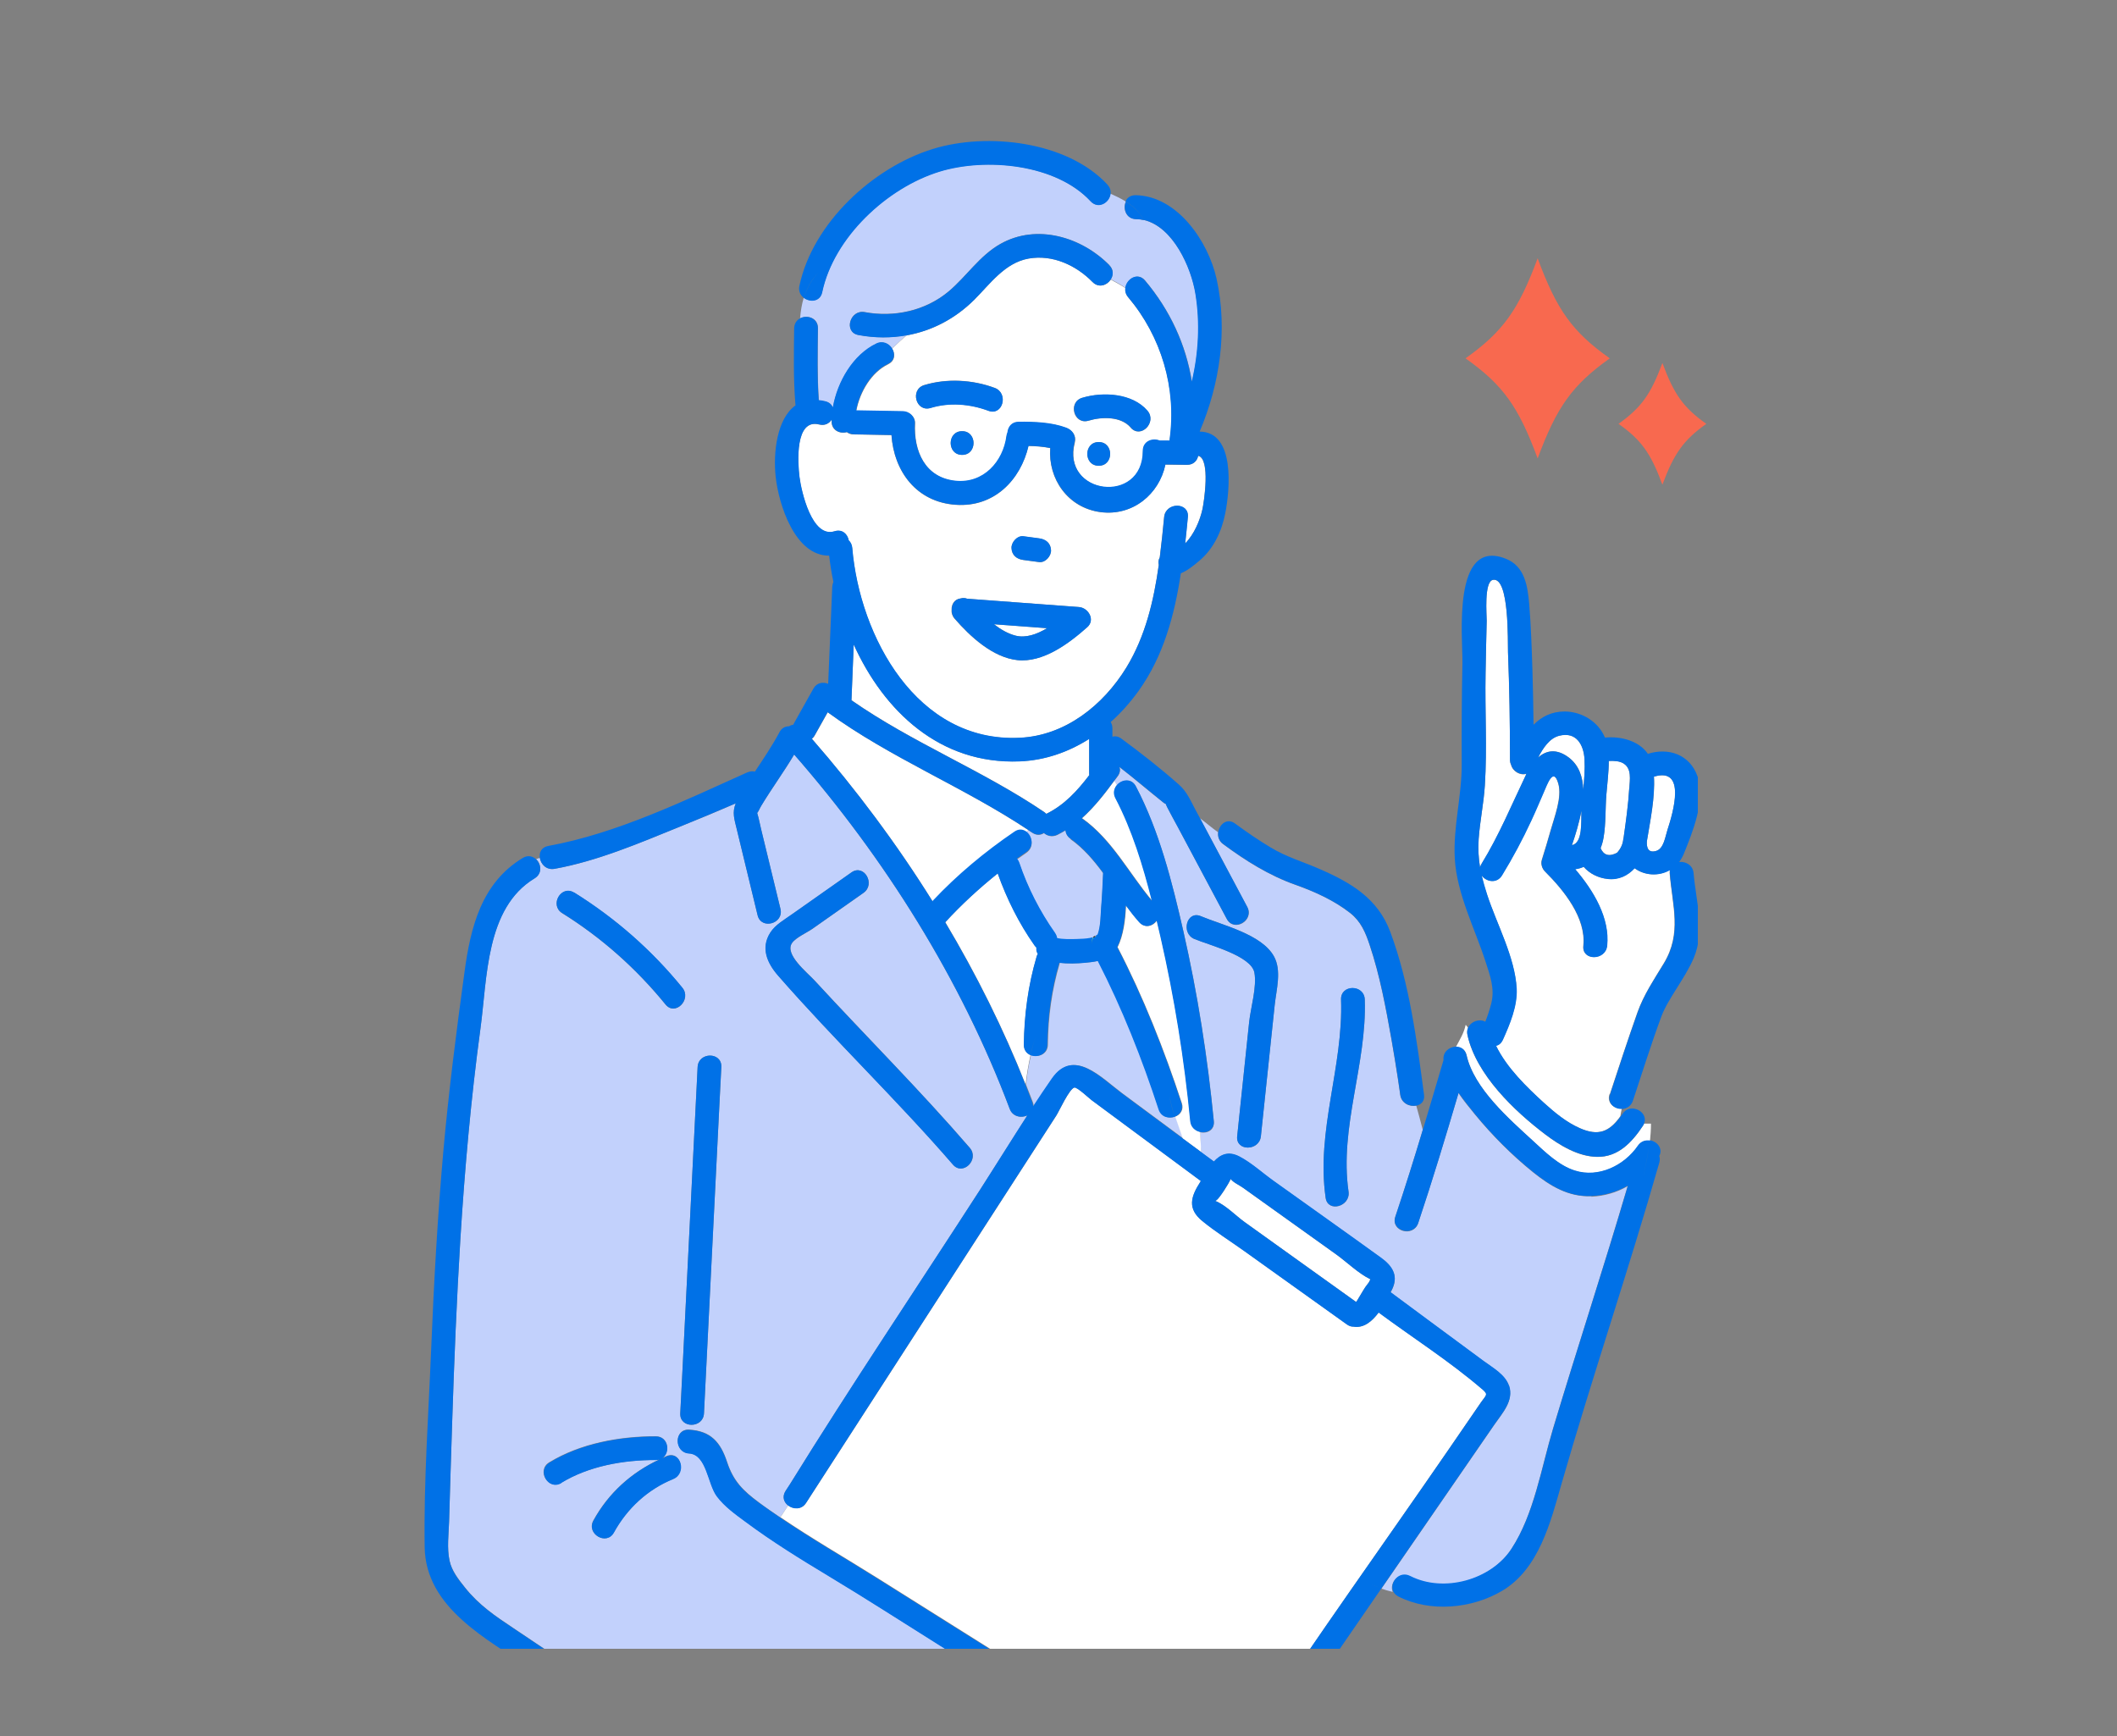 <?xml version="1.0" encoding="UTF-8"?><svg id="house_online_step" xmlns="http://www.w3.org/2000/svg" width="150" height="123" xmlns:xlink="http://www.w3.org/1999/xlink" viewBox="0 0 150 123"><rect x="0" y="0" width="150" height="123" fill="#808080" stroke="none"/><defs><style>.cls-1{fill:#fff;}.cls-2{fill:none;}.cls-3{fill:#44d2b3;}.cls-4{fill:#0071e7;}.cls-5{fill:#f8694f;}.cls-6{fill:#c2d1fc;}.cls-7{clip-path:url(#clippath);}.cls-8{fill:#2e2e2e;}</style><clipPath id="clippath"><rect class="cls-2" x="29.7" y="9.73" width="90.61" height="107.08" transform="translate(150 126.55) rotate(-180)"/></clipPath></defs><rect class="cls-2" width="150" height="123"/><g class="cls-7"><path class="cls-1" d="M83.15,123.33c.82.69,1.63,1.38,2.45,2.08.1-.01.21,0,.32.03,1.05.29,2.09.68,3.2.64.37-.01,1.96-.13,1.34-.99-.28-.38-1.33-.31-1.77-.38-2.44-.37-4.02-2.1-6.11-3.19-1.07-.56-2.21-.09-3.32.11-1.04.19-2.07.29-3.13.23-.23-.01-.46-.04-.7-.06-1.1-.1-2.21-.3-3.28-.57-1.76,3.12-3.41,6.31-5.13,9.46,2.06,1.44,3.55,3.67,5.53,5.23,1.36,1.07,3.01,1.7,4.53,2.5.64.34,1.5,1.09,2.24,1.11,1.36.04.77-1.15.11-1.62-.86-.62-.12-1.97.85-1.45.76.41,2.39,1.22,2.92.06.32-.69-.88-1.46-1.3-1.78-.83-.64-.05-2.08.85-1.45.73.52,2.02,1.43,2.72.43.64-.92-.63-1.77-1.27-2.36-.71-.65.21-1.8,1.02-1.32.75.45,2.15,1.58,3.04,1.57.51,0,1.02-.53.86-1.05-.11-.36-.85-.81-1.13-1.03-.59-.48-1.19-.94-1.77-1.43-1.33-1.12-2.65-2.24-3.97-3.37-.09-.07-.17-.15-.26-.22-.82-.7.37-1.88,1.19-1.19Z"/><path class="cls-3" d="M77.6,66.4c.1,0,.08-.06.02-.08-.03.03-.06.06-.09.09.02,0,.05,0,.07,0Z"/><path class="cls-3" d="M77.34,66.94c0-.23.08-.4.19-.53-.03,0-.07.01-.11.03-.05.09-.09.25-.09.51Z"/><path class="cls-1" d="M72.86,58.81c-4.57-3.04-9.77-5.1-14.21-8.34-.31.55-.61,1.09-.92,1.64-.06.1-.13.18-.2.24,3.13,3.59,6.02,7.45,8.56,11.53,1.73-1.84,3.7-3.49,5.79-4.9.31-.21.61-.17.83-.01.05-.05.1-.1.15-.15Z"/><path class="cls-6" d="M75.86,59.44c-.23-.16-.34-.38-.36-.6-.19.11-.38.22-.58.32-.36.17-.71.08-.95-.13-.22.15-.52.18-.82-.02-.1-.07-.19-.13-.29-.19-.05.05-.1.09-.15.15.43.31.59,1.06.01,1.46-.22.15-.44.3-.66.46.06.08.12.17.16.28.6,1.77,1.46,3.45,2.54,4.99.08.12.13.24.14.36.39.1,1,.08,1.4.07.32,0,.64-.02.95-.08.05,0,.12-.03.18-.05.06-.12.14-.13.2-.11.05-.04.1-.07.15-.09.22-.57.21-1.43.25-1.92.07-.82.1-1.64.14-2.46-.67-.91-1.4-1.77-2.31-2.41Z"/><path class="cls-1" d="M74.19,44.51c-1.25-.09-2.5-.19-3.76-.28.48.37,1,.67,1.54.81.72.18,1.5-.1,2.22-.53Z"/><path class="cls-1" d="M60.13,38.29c.13.13.23.31.25.54.53,6.28,4.57,13.8,11.86,13.45,3.23-.15,5.93-2.31,7.57-4.99,1.35-2.21,1.94-4.72,2.29-7.26-.05-.18-.02-.37.07-.53.12-.96.22-1.91.31-2.86.1-1.07,1.78-1.07,1.68,0-.06.62-.12,1.24-.19,1.87.64-.65,1.05-1.64,1.22-2.41.11-.49.59-3.61-.3-3.8-.07.34-.33.64-.79.64-.51,0-1.02-.01-1.53-.02-.44,2.09-2.31,3.66-4.59,3.37-2.32-.3-3.73-2.35-3.57-4.54-.5-.1-1.02-.14-1.54-.15-.57,2.43-2.44,4.36-5.15,4.17-2.8-.19-4.38-2.38-4.56-4.94-.89-.02-1.79-.03-2.68-.05-.2,0-.36-.06-.48-.16-.49.14-1.09-.12-1.08-.77,0-.04,0-.08,0-.11-.18.27-.49.44-.88.34-1.74-.44-1.52,2.74-1.4,3.71.13,1.03.88,4.36,2.48,3.86.55-.17.93.21,1.01.64ZM72.51,38c.37.05.75.1,1.12.15.47.06.82.34.84.84.02.41-.4.89-.84.84-.37-.05-.75-.1-1.12-.15-.47-.06-.82-.34-.84-.84-.02-.41.4-.89.84-.84ZM68.07,42.4c.15-.04.3-.04.45.02,2.64.2,5.28.39,7.92.59.67.05,1.18.91.59,1.43-1.3,1.15-3.13,2.53-4.96,2.33-1.74-.19-3.34-1.67-4.44-2.94-.17-.2-.23-.42-.21-.63-.01-.38.2-.75.64-.8Z"/><path class="cls-1" d="M77.17,52.35c-1.46.93-3.13,1.52-4.93,1.59-5.65.23-9.61-3.56-11.75-8.28-.05,1.32-.11,2.63-.16,3.95,4.31,3.01,9.32,4.98,13.67,7.93.05.04.1.08.14.12,1.3-.64,2.2-1.64,3.05-2.75,0-.03-.01-.07-.01-.1v-2.46Z"/><path class="cls-1" d="M112.05,57.44c-.15.83-.41,1.68-.67,2.44.78-.15.65-1.68.67-2.44Z"/><path class="cls-1" d="M115.06,54.1c-.29-.19-.7-.21-1.07-.19,0,.8-.11,1.62-.17,2.38-.08,1-.03,2.07-.2,3.05-.05.27-.12.52-.21.75.21.5.6.62,1.16.33.27-.28.42-.61.45-.99,0-.03.02-.05.02-.08.17-1.16.33-2.33.4-3.5.04-.61.18-1.38-.39-1.75Z"/><path class="cls-1" d="M107.07,54.19c-.05-.1-.08-.22-.08-.36,0-2.54-.04-5.08-.14-7.61-.03-.67.11-5.37-1.07-5.13-.64.13-.43,2.51-.44,2.91-.03,1.24-.06,2.48-.08,3.72-.05,2.63.11,5.3-.05,7.92-.08,1.28-.35,2.54-.44,3.82-.05.71,0,1.36.1,2.01.02-.09.05-.18.11-.27,1.24-2.02,2.12-4.16,3.14-6.29.01-.03.03-.05.04-.08-.44.14-.97-.16-1.09-.63Z"/><path class="cls-1" d="M110.49,52.12c-.7.17-1.15.87-1.51,1.55.58-.51,1.31-.65,2.18,0,.72.55.99,1.36,1.02,2.28.07-.73.13-1.46.09-2.17-.06-1.01-.58-1.96-1.78-1.66Z"/><path class="cls-6" d="M58.73,111.66c-2.01-1.21-4.02-2.45-5.9-3.85-.72-.53-1.49-1.08-2.03-1.8-.66-.88-.72-2.97-1.97-3.04-1.07-.06-1.08-1.74,0-1.68,1.54.09,2.23.89,2.69,2.29.45,1.36,1.13,2.03,2.26,2.87.49.37,1,.72,1.51,1.06l.55-.84c-.29-.23-.44-.62-.18-1.03.1-.15.2-.31.3-.46,4.38-7.06,9.02-13.96,13.52-20.94,1.11-1.72,2.2-3.48,3.31-5.21-.42.2-1.04.1-1.25-.47-3.44-9.15-8.84-17.74-15.27-25.1-.73,1.24-1.59,2.4-2.33,3.63-.11.18-.22.45-.29.51.12.39.19.8.29,1.2.45,1.87.9,3.73,1.36,5.6.25,1.05-1.36,1.49-1.62.45-.49-2.01-.97-4.02-1.46-6.03-.19-.79-.35-1.24-.09-1.9-1.32.58-2.66,1.13-4,1.67-2.85,1.15-5.8,2.42-8.84,2.97-.58.1-.97-.33-1.04-.78-.09.03-.17.06-.26.09.36.35.45,1.01-.11,1.35-3.48,2.1-3.35,7.09-3.84,10.66-.67,4.94-1.11,9.91-1.42,14.88-.27,4.31-.44,8.63-.58,12.95-.08,2.36-.15,4.72-.22,7.08-.03.9-.16,1.89.03,2.77.16.75.64,1.33,1.1,1.92,1,1.25,2.13,2.01,3.44,2.88,1.65,1.1,3.29,2.21,4.94,3.32,4.1,2.76,8.2,5.51,12.32,8.23,2.84,1.87,5.66,3.92,8.68,5.5-.06-.15-.07-.33.01-.54,1.85-4.7,4.57-9.12,7.31-13.37l-3.21-2.02c-2.57-1.61-5.12-3.26-7.72-4.82ZM54.59,66.07c.36-.56,1-.91,1.53-1.29,1.41-.99,2.81-1.98,4.22-2.97.88-.62,1.72.83.85,1.45-1.21.85-2.43,1.71-3.64,2.56-.38.27-1.16.61-1.43,1-.54.8,1.07,2.07,1.6,2.65,3.65,3.96,7.48,7.78,11,11.86.7.81-.48,2-1.19,1.19-3.98-4.6-8.39-8.81-12.39-13.39-.77-.88-1.26-1.96-.55-3.06ZM51.11,75.6c-.05,1.04-.1,2.09-.16,3.13-.36,7.14-.71,14.27-1.07,21.41-.05,1.08-1.73,1.08-1.68,0,.05-1.04.1-2.09.16-3.13.36-7.14.71-14.27,1.07-21.41.05-1.08,1.73-1.08,1.68,0ZM40.68,63.24c2.92,1.82,5.5,4.08,7.67,6.75.68.83-.5,2.02-1.19,1.19-2.09-2.56-4.53-4.74-7.33-6.48-.91-.57-.07-2.02.85-1.45ZM47.69,104.79c-1.81.74-3.26,2.09-4.2,3.79-.52.95-1.97.1-1.45-.85,1.07-1.95,2.7-3.4,4.68-4.33-.08.02-.16.04-.26.04-2.28,0-4.74.43-6.7,1.62-.92.56-1.77-.89-.85-1.45,2.21-1.35,4.98-1.85,7.55-1.85.9,0,1.05,1.17.44,1.55.11-.05.22-.1.33-.15,1-.41,1.43,1.22.45,1.62Z"/><path class="cls-1" d="M105.01,98.41c-2.28-1.96-4.9-3.63-7.32-5.42-.47.63-1.05,1.12-1.78,1-.15,0-.3-.04-.46-.15-2.43-1.74-4.86-3.48-7.3-5.22-.98-.7-2.02-1.35-2.95-2.11-1.08-.88-.82-1.73-.15-2.77.01-.02.03-.04.04-.07-2.58-1.91-5.16-3.82-7.74-5.73-.17-.12-1.04-.94-1.22-.89-.36.09-1.08,1.67-1.27,1.97-2.17,3.35-4.33,6.71-6.5,10.06-3.75,5.8-7.49,11.6-11.24,17.4-.32.5-.91.46-1.27.18l-.55.84c2.22,1.51,4.55,2.85,6.83,4.28,3.04,1.91,6.08,3.82,9.12,5.73.29.18.46.54.4.88.29.18.58.35.88.53.27.16.42.47.41.77,2.22.52,4.41.63,6.67.17,1.19-.24,2.29-.5,3.45.02,1.45.66,2.62,1.84,4.05,2.55.37.18.96.32,1.62.47.03-.04.05-.07.08-.11,4.47-6.78,9.22-13.38,13.82-20.07.77-1.13,1.55-2.25,2.32-3.38.37-.53.54-.53.07-.95Z"/><path class="cls-6" d="M57.96,23.28c-.02,1.69-.05,3.4.06,5.09.15.02.3.04.47.08.27.07.44.23.53.43.32-1.83,1.43-3.73,3.07-4.52.47-.23.9,0,1.12.33.34-.33.68-.65,1.04-.94-1.11.2-2.26.2-3.43-.02-1.06-.2-.61-1.81.45-1.62,2.09.39,4.31-.1,5.95-1.47,1.27-1.07,2.19-2.53,3.66-3.36,2.57-1.45,5.75-.5,7.72,1.5.32.32.29.72.1,1.01.36.18.72.38,1.05.61.08-.63.87-1.14,1.39-.52,1.78,2.11,2.9,4.56,3.32,7.17.48-2.03.6-4.17.26-6.21-.31-1.89-1.59-4.76-3.66-5.25.05.1.1.2.14.3-.04-.11-.09-.21-.14-.3-.18-.04-.37-.07-.57-.07-.71-.01-.95-.75-.72-1.24-.34-.21-.71-.39-1.09-.56-.07.62-.86,1.12-1.41.53-2.46-2.65-7.44-3.11-10.72-2.1-3.72,1.15-7.48,4.65-8.3,8.54-.14.68-.87.73-1.3.4-.14.47-.22.96-.26,1.47.5-.27,1.28-.04,1.27.7Z"/><path class="cls-1" d="M63.9,132.83c2.46-4.24,4.63-8.63,7.06-12.89-.06-.04-.12-.07-.18-.11-2.55,3.97-5.1,8.11-6.82,12.48-.15.38-.48.55-.81.56.15.26.38.37.63.45-.02-.15.02-.32.11-.49Z"/><path class="cls-1" d="M62.94,25.81c-1.19.57-2.01,1.96-2.26,3.29,1.11.02,2.21.04,3.32.06.44,0,.86.38.84.84-.1,1.98.72,3.87,2.89,4.09,1.96.2,3.36-1.34,3.6-3.18.01-.09.04-.17.07-.25.04-.38.3-.74.8-.75,1.11-.01,2.33.02,3.37.42.43.16.71.56.59,1.03-.97,3.72,4.83,4.46,4.83.61,0-.7.71-.94,1.2-.73.23,0,.47,0,.7,0,0-.03,0-.06,0-.09.5-3.62-.59-7.29-2.94-10.07-.18-.21-.23-.44-.2-.66-.34-.23-.7-.42-1.05-.61-.26.41-.85.62-1.29.17-1.17-1.19-2.83-1.96-4.53-1.66-1.68.3-2.72,1.79-3.85,2.92-1.36,1.35-3,2.2-4.78,2.52-.36.29-.7.61-1.04.94.24.37.22.87-.28,1.11ZM77.85,33c-1.08,0-1.08-1.68,0-1.68s1.08,1.68,0,1.68ZM76.68,28.19c1.47-.44,3.55-.33,4.62.92.7.82-.48,2.01-1.19,1.19-.69-.81-2.05-.77-2.99-.49-1.04.31-1.48-1.31-.45-1.62ZM68.17,32.23c-1.08,0-1.08-1.68,0-1.68s1.08,1.68,0,1.68ZM65.49,27.28c1.6-.49,3.44-.38,4.99.2,1,.38.57,2-.45,1.62-1.29-.49-2.76-.61-4.1-.2-1.04.32-1.47-1.3-.45-1.62Z"/><path class="cls-1" d="M76.67,57.97s.02.01.03.02c2.11,1.5,3.3,3.88,4.94,5.83-.63-2.5-1.39-5.01-2.58-7.27-.19-.36-.1-.7.1-.93-.07-.11-.13-.22-.19-.32-.71.97-1.44,1.9-2.31,2.68Z"/><path class="cls-6" d="M112.77,84.76c-1.64.06-2.93-.72-4.16-1.71-1.5-1.21-2.88-2.6-4.1-4.08-.39-.48-.81-.98-1.17-1.52-.91,3.09-1.84,6.17-2.86,9.22-.34,1.02-1.96.58-1.62-.45.69-2.05,1.33-4.11,1.95-6.17-.15-.57-.3-1.14-.46-1.71-.46.1-1.06-.16-1.14-.77.04.33-.01-.11-.03-.21-.05-.32-.09-.64-.14-.96-.14-.92-.29-1.83-.45-2.74-.4-2.25-.82-4.54-1.55-6.71-.3-.9-.62-1.66-1.38-2.26-1.12-.88-2.52-1.52-3.86-1.99-1.89-.67-3.53-1.7-5.14-2.89-.3-.22-.39-.54-.35-.84-.44-.31-.85-.67-1.28-.99,1.12,2.1,2.23,4.19,3.35,6.29.51.95-.94,1.8-1.45.85-1.16-2.17-2.31-4.34-3.47-6.51-.25-.47-.51-.93-.75-1.4-.08-.16-.1-.22-.1-.24-.01,0-.06,0-.2-.12-1.04-.82-2.04-1.69-3.09-2.5.07.19.05.42-.12.65-.08.11-.16.21-.24.32.05.11.12.22.19.32.34-.4,1.03-.51,1.34.09,1.66,3.18,2.56,6.77,3.36,10.25,1.01,4.43,1.72,8.94,2.16,13.47.06.63-.49.89-.98.77l.07,1.42c.3.22.61.45.91.67.46-.5,1.02-.77,1.82-.35.84.44,1.61,1.15,2.38,1.7,2.54,1.82,5.09,3.62,7.62,5.45.84.61,1.31,1.32.76,2.35-.02.03-.04.07-.06.11.96.71,1.93,1.43,2.89,2.14,1.24.91,2.47,1.83,3.71,2.74.64.47,1.53.96,1.79,1.75.35,1.07-.48,1.94-1.04,2.75-.99,1.44-1.98,2.87-2.97,4.31-1.68,2.43-3.35,4.86-5.03,7.3.27.09.53.17.8.23-.27-.61.43-1.48,1.21-1.08,2.38,1.22,5.74.27,7.18-1.93,1.62-2.47,2.12-5.75,2.96-8.54,1.73-5.74,3.6-11.44,5.29-17.19-.77.44-1.64.7-2.57.74ZM90.32,71.2c-.33,3.1-.65,6.21-.98,9.31-.11,1.06-1.79,1.07-1.68,0,.28-2.7.57-5.4.85-8.11.11-1,.55-2.49.37-3.49-.22-1.19-3.22-1.95-4.25-2.38-.98-.41-.55-2.03.45-1.62,1.57.66,4.3,1.27,5.18,2.84.57,1.01.18,2.37.06,3.45ZM95.55,84.43c.15,1.06-1.46,1.51-1.62.45-.69-4.76,1.26-9.3,1.09-14.06-.04-1.08,1.64-1.08,1.68,0,.16,4.58-1.81,9.05-1.15,13.61Z"/><path class="cls-1" d="M72.55,74.01c.03-2.13.3-4.17.9-6.22.02-.08.05-.14.09-.21-.09-.14-.11-.29-.1-.45-.05-.05-.1-.1-.14-.16-1.1-1.57-1.96-3.29-2.6-5.09-1.33,1.06-2.58,2.21-3.72,3.46,2.2,3.69,4.12,7.54,5.69,11.5.08-.72.2-1.42.35-2.1-.27-.11-.48-.36-.47-.74Z"/><path class="cls-6" d="M83.28,79.11c-.42.16-.97.04-1.15-.51-1.17-3.56-2.59-7.18-4.31-10.52-.32.07-.66.1-.93.13-.57.05-1.2.08-1.8,0,0,0,0,.02,0,.03-.56,1.91-.82,3.79-.84,5.77,0,.7-.71.94-1.2.74-.16.68-.28,1.38-.35,2.1.17.42.33.84.49,1.26.04.1.05.18.05.27.43-.66.87-1.32,1.32-1.96,1.53-2.21,3.49-.05,4.96,1.04,1.44,1.07,2.88,2.13,4.32,3.2-.18-.52-.37-1.03-.54-1.55Z"/><path class="cls-1" d="M85.05,80.2c-.34-.08-.65-.34-.69-.77-.42-4.38-1.12-8.73-2.1-13.02-.09-.4-.18-.79-.28-1.19-.27.4-.83.58-1.24.12-.33-.37-.65-.78-.95-1.19-.05,1.05-.18,2.11-.6,2.96,1.82,3.5,3.32,7.31,4.55,11.05.16.47-.11.82-.47.96.17.52.37,1.03.54,1.55.43.32.86.64,1.3.96l-.07-1.42Z"/><path class="cls-1" d="M114.06,77.54c.64-1.94,1.28-3.89,1.96-5.82.45-1.25,1.18-2.33,1.86-3.46,1.3-2.14.61-4.08.42-6.4,0-.08,0-.15.01-.22-.79.46-1.81.39-2.5-.13-.48.52-1.13.85-1.91.76-.67-.07-1.29-.39-1.7-.86-.19.09-.39.15-.6.17,1.31,1.53,2.47,3.48,2.26,5.43-.12,1.06-1.79,1.07-1.68,0,.21-1.98-1.4-3.95-2.72-5.27-.2-.2-.31-.53-.22-.82.22-.7.43-1.4.63-2.11.26-.93.81-2.31.54-3.28-.36-1.27-.81.09-1.04.6-.3.67-.58,1.34-.88,2-.62,1.34-1.31,2.63-2.08,3.89-.37.61-1.13.44-1.44,0,.1.45.23.9.39,1.37.69,2.09,1.98,4.43,2.09,6.65.06,1.24-.48,2.53-.98,3.63-.11.25-.28.38-.48.42.76,1.56,2.18,2.94,3.39,4.04.77.7,1.59,1.38,2.55,1.8,1.32.59,2.1.25,2.88-.84.03-.19.06-.37.1-.55-.53.03-1.08-.38-.87-1.02Z"/><path class="cls-1" d="M116.5,79.59c-.02.06-.05.12-.09.18-.77,1.16-1.75,2.22-3.25,2.2-1.34-.02-2.63-.8-3.67-1.59-2.19-1.66-4.89-4.23-5.51-7.03-.04-.2-.02-.37.04-.52-.05-.07-.1-.15-.17-.22-.12.59-.43,1.07-.69,1.57.34,0,.66.17.76.6.52,2.34,3.01,4.51,4.7,6.06.85.78,1.83,1.75,2.97,2.11,1.7.54,3.51-.36,4.47-1.76.22-.32.55-.41.85-.36.04-.39.07-.79.07-1.22h-.47Z"/><path class="cls-1" d="M117.19,55.03c.09,1.49-.26,3.1-.5,4.57-.04.46.09.86.66.69.54-.16.64-1.01.8-1.5.4-1.21,1.36-4.47-.96-3.76Z"/><path class="cls-4" d="M57.54,65.82c1.21-.85,2.43-1.71,3.64-2.56.88-.62.04-2.07-.85-1.45-1.41.99-2.81,1.98-4.22,2.97-.53.38-1.17.73-1.53,1.29-.71,1.1-.22,2.18.55,3.06,4,4.58,8.41,8.79,12.39,13.39.71.82,1.89-.37,1.19-1.19-3.52-4.08-7.35-7.89-11-11.86-.54-.58-2.14-1.85-1.6-2.65.26-.39,1.05-.74,1.43-1Z"/><path class="cls-4" d="M90.26,67.75c-.88-1.56-3.61-2.18-5.18-2.84-.99-.42-1.43,1.2-.45,1.62,1.03.43,4.03,1.19,4.25,2.38.19,1-.26,2.49-.37,3.49-.28,2.7-.57,5.4-.85,8.11-.11,1.07,1.56,1.06,1.68,0,.33-3.1.65-6.21.98-9.31.11-1.08.51-2.44-.06-3.45Z"/><path class="cls-4" d="M99.93,76.8c.14.5.28,1.01.43,1.54.33-.07.6-.32.54-.77-.51-3.84-1.03-7.89-2.39-11.54-.89-2.4-2.84-3.53-5.13-4.51-1.14-.49-2.27-.82-3.34-1.47-.87-.52-1.71-1.1-2.53-1.7-.56-.42-1.11.05-1.19.61.53.38,1.12.7,1.88.8-.76-.11-1.34-.42-1.88-.8-.04.3.05.62.35.84,1.61,1.19,3.25,2.22,5.14,2.89,1.34.48,2.74,1.11,3.86,1.99.76.6,1.08,1.36,1.38,2.26.73,2.17,1.15,4.46,1.55,6.71.16.91.31,1.83.45,2.74.05.32.09.64.14.96.02.11.07.54.03.21.08.61.68.87,1.14.77-.14-.52-.28-1.04-.43-1.54Z"/><path class="cls-4" d="M96.7,70.81c-.04-1.08-1.71-1.08-1.68,0,.17,4.76-1.78,9.29-1.09,14.06.15,1.06,1.77.61,1.62-.45-.66-4.56,1.31-9.03,1.15-13.61Z"/><path class="cls-4" d="M40.68,63.24c-.92-.57-1.76.88-.85,1.45,2.8,1.75,5.25,3.92,7.33,6.48.68.84,1.86-.36,1.19-1.19-2.17-2.67-4.75-4.93-7.67-6.75Z"/><path class="cls-4" d="M39.77,105.07c1.96-1.2,4.42-1.63,6.7-1.62.1,0,.18-.02.26-.04-1.99.92-3.61,2.38-4.68,4.33-.52.95.93,1.79,1.45.85.94-1.71,2.39-3.06,4.2-3.79.99-.4.56-2.02-.45-1.62-.11.05-.22.1-.33.15.6-.38.46-1.55-.44-1.55-2.57,0-5.34.5-7.55,1.85-.92.56-.08,2.01.85,1.45Z"/><path class="cls-4" d="M49.88,100.14c.36-7.14.71-14.27,1.07-21.41.05-1.04.1-2.09.16-3.13.05-1.08-1.62-1.08-1.68,0-.36,7.14-.71,14.27-1.07,21.41-.05,1.04-.1,2.09-.16,3.13-.05,1.08,1.62,1.08,1.68,0Z"/><path class="cls-1" d="M88.08,84.16c-.23-.17-.72-.39-.88-.63-.16.39-.83,1.4-1,1.5-.04.02-.07.04-.09.06.71.27,1.47,1.07,2.08,1.5,1.15.83,2.31,1.65,3.46,2.48,1.48,1.06,2.96,2.12,4.44,3.18.07-.09.15-.24.2-.32.2-.31.37-.67.61-.95.11-.13.16-.27.2-.34-.84-.41-1.67-1.22-2.42-1.76-2.2-1.57-4.4-3.15-6.6-4.72Z"/><path class="cls-4" d="M79.78,14.29c-.23.49.01,1.23.72,1.24.2,0,.39.03.57.07-.3-.57-.76-.98-1.29-1.31Z"/><path class="cls-4" d="M106.92,98.18c-.26-.79-1.15-1.28-1.79-1.75-1.24-.91-2.47-1.83-3.71-2.74-.96-.71-1.93-1.43-2.89-2.14.02-.04.04-.07.06-.11.55-1.04.08-1.75-.76-2.35-2.53-1.83-5.08-3.63-7.62-5.45-.77-.55-1.54-1.26-2.38-1.7-.79-.42-1.36-.15-1.82.35-.3-.22-.61-.45-.91-.67l.03.57-.03-.57c-.43-.32-.86-.64-1.3-.96.19.56.37,1.12.47,1.73-.1-.6-.27-1.17-.47-1.73-1.44-1.07-2.88-2.13-4.32-3.2-1.47-1.09-3.43-3.25-4.96-1.04-.45.65-.89,1.3-1.32,1.96,0-.08-.02-.17-.05-.27-.16-.42-.33-.84-.49-1.26-.08.72-.12,1.45-.12,2.18,0-.73.04-1.46.12-2.18-1.57-3.96-3.49-7.81-5.69-11.5,1.14-1.24,2.4-2.4,3.72-3.46.64,1.8,1.5,3.53,2.6,5.09.04.06.09.11.14.16-.02.16.01.31.1.45-.04.06-.07.13-.09.21-.6,2.04-.87,4.09-.9,6.22,0,.38.2.63.47.74.1-.45.23-.89.37-1.31-.14.42-.26.86-.37,1.31.49.2,1.19-.04,1.2-.74.03-1.98.28-3.86.84-5.77,0,0,0-.02,0-.03.6.07,1.24.05,1.8,0,.27-.02.61-.06.93-.13,1.72,3.34,3.15,6.96,4.31,10.52.18.55.73.67,1.15.51-.16-.48-.3-.96-.38-1.48.09.51.23,1,.38,1.48.36-.14.62-.48.47-.96-1.23-3.74-2.73-7.55-4.55-11.05.42-.85.55-1.92.6-2.96.3.41.62.82.95,1.19.41.46.97.27,1.24-.12.09.4.19.8.28,1.19.98,4.29,1.68,8.64,2.1,13.02.04.44.35.69.69.77l-.07-1.5.07,1.5c.49.11,1.04-.14.98-.77-.44-4.53-1.15-9.03-2.16-13.47-.79-3.47-1.69-7.07-3.36-10.25-.5-.96-1.95-.11-1.45.85,1.18,2.26,1.95,4.77,2.58,7.27-1.64-1.95-2.83-4.33-4.94-5.83-.01,0-.02-.01-.03-.02.97-.86,1.76-1.92,2.55-3,.17-.23.19-.45.12-.65,1.05.81,2.06,1.67,3.09,2.5.14.11.19.12.2.12,0,.02.02.08.1.24.24.47.5.94.75,1.4,1.16,2.17,2.31,4.34,3.47,6.51.51.95,1.95.11,1.45-.85-1.12-2.1-2.23-4.19-3.35-6.29-.4-.3-.82-.56-1.32-.72.5.17.92.43,1.32.72-.11-.2-.22-.41-.33-.61-.35-.67-.61-1.28-1.17-1.77-1.29-1.14-2.68-2.23-4.07-3.25-.22-.16-.44-.19-.63-.13v-.6c0-.18-.05-.32-.12-.44.73-.65,1.39-1.4,1.97-2.2,1.77-2.47,2.55-5.38,3-8.34.47-.19.92-.56,1.3-.88,1.02-.85,1.6-2.1,1.85-3.39.32-1.63.72-5.74-1.81-5.77,0,0,0-.01,0-.02,1.43-3.37,1.99-7.2,1.19-10.81-.59-2.64-2.77-5.86-5.73-5.92-.37,0-.61.18-.72.44.53.33.99.75,1.29,1.31,2.08.49,3.36,3.36,3.66,5.25.33,2.04.22,4.18-.26,6.21-.42-2.61-1.54-5.06-3.32-7.17-.52-.61-1.3-.11-1.39.52.44.3.85.64,1.18,1.08-.32-.43-.73-.78-1.18-1.08-.03.22.02.45.2.66,2.35,2.78,3.44,6.45,2.94,10.07,0,.03,0,.06,0,.09-.23,0-.47,0-.7,0-.5-.21-1.2.03-1.2.73,0,3.85-5.79,3.12-4.83-.61.12-.47-.16-.87-.59-1.03-1.05-.39-2.26-.43-3.37-.42-.5,0-.76.36-.8.75-.03.08-.06.16-.07.25-.24,1.84-1.64,3.38-3.6,3.18-2.18-.22-2.99-2.11-2.89-4.09.02-.46-.4-.83-.84-.84-1.11-.02-2.21-.04-3.32-.06.25-1.33,1.07-2.72,2.26-3.29.5-.24.51-.75.28-1.11-.24.23-.48.47-.71.7.24-.24.47-.47.71-.7-.22-.34-.66-.56-1.12-.33-1.64.79-2.75,2.69-3.07,4.52-.09-.2-.25-.36-.53-.43-.16-.04-.32-.07-.47-.08-.12-1.69-.08-3.4-.06-5.09,0-.74-.77-.97-1.27-.7-.06.65-.06,1.32-.06,1.99,0-.67,0-1.34.06-1.99-.23.13-.4.36-.41.7-.02,1.79-.06,3.61.09,5.4,0,.02,0,.04.01.06-1.34.95-1.59,3.4-1.41,5.05.21,1.98,1.37,5.62,3.79,5.6.07.62.17,1.24.3,1.86-.04.1-.07.21-.08.33-.1,2.3-.19,4.59-.29,6.89-.37-.15-.81-.08-1.04.33-.46.82-.92,1.64-1.38,2.46-.02.03-.03.07-.04.1-.11.02-.22.06-.31.12-.26,0-.52.11-.68.42-.52.97-1.13,1.87-1.74,2.79-.17-.04-.35-.02-.55.06-4.47,2.01-9.25,4.33-14.1,5.21-.48.09-.65.47-.59.84.18-.06.35-.11.5-.19-.15.08-.32.13-.5.19.07.45.46.88,1.04.78,3.04-.55,5.99-1.81,8.84-2.97,1.34-.54,2.67-1.1,4-1.67-.27.66-.1,1.11.09,1.9.49,2.01.97,4.02,1.46,6.03.25,1.05,1.87.6,1.62-.45-.45-1.87-.9-3.73-1.36-5.6-.1-.4-.17-.81-.29-1.2.07-.06.18-.33.29-.51.74-1.23,1.59-2.39,2.33-3.63,6.43,7.36,11.83,15.95,15.27,25.1.21.57.83.67,1.25.47-1.12,1.73-2.2,3.48-3.31,5.21-4.51,6.98-9.15,13.88-13.52,20.94-.1.16-.2.31-.3.46-.26.41-.12.8.18,1.03l.69-1.06-.69,1.06c.36.28.95.32,1.27-.18,3.75-5.8,7.49-11.6,11.24-17.4,2.17-3.35,4.33-6.71,6.5-10.06.19-.3.91-1.88,1.27-1.97.19-.05,1.06.77,1.22.89,2.58,1.91,5.16,3.82,7.74,5.73-.01.02-.03.04-.04.07-.67,1.04-.93,1.89.15,2.77.93.76,1.97,1.41,2.95,2.11,2.43,1.74,4.86,3.48,7.3,5.22.16.11.32.16.46.15.73.12,1.31-.37,1.78-1,2.42,1.79,5.04,3.46,7.32,5.42.48.41.3.41-.07.95-.77,1.13-1.55,2.25-2.32,3.38-4.6,6.68-9.36,13.29-13.82,20.07-.03.04-.05.08-.08.11-.66-.15-1.25-.29-1.62-.47-1.43-.71-2.6-1.9-4.05-2.55-1.16-.52-2.26-.27-3.45-.02-2.26.46-4.45.35-6.67-.17.01-.3-.13-.61-.41-.77-.29-.18-.58-.35-.88-.53.06-.34-.11-.7-.4-.88-3.04-1.91-6.08-3.82-9.12-5.73-2.27-1.43-4.61-2.77-6.83-4.28l-.71,1.1.71-1.1c-.51-.35-1.01-.7-1.51-1.06-1.13-.84-1.82-1.51-2.26-2.87-.46-1.4-1.15-2.2-2.69-2.29-1.08-.06-1.07,1.61,0,1.68,1.25.07,1.31,2.17,1.97,3.04.54.72,1.31,1.27,2.03,1.8,1.88,1.4,3.89,2.64,5.9,3.85,2.6,1.56,5.15,3.21,7.72,4.82l3.21,2.02c-2.74,4.25-5.45,8.67-7.31,13.37-.08.21-.07.39-.01.54-3.02-1.57-5.85-3.62-8.68-5.5-4.12-2.72-8.22-5.47-12.32-8.23-1.65-1.11-3.29-2.22-4.94-3.32-1.3-.87-2.44-1.63-3.44-2.88-.47-.58-.94-1.17-1.1-1.92-.19-.88-.06-1.87-.03-2.77.07-2.36.14-4.72.22-7.08.14-4.32.32-8.64.58-12.95.31-4.97.75-9.94,1.42-14.88.49-3.57.36-8.56,3.84-10.66.56-.34.47-1,.11-1.35-.39.14-.75.34-.92.84.17-.5.53-.7.92-.84-.24-.23-.59-.32-.95-.1-2.93,1.77-3.7,4.91-4.13,8.1-.58,4.23-1.12,8.46-1.5,12.71-.41,4.66-.67,9.33-.86,14-.19,4.66-.53,9.37-.46,14.03.07,4.3,4.44,6.52,7.56,8.62,4.23,2.85,8.47,5.7,12.72,8.52,3.63,2.41,7.24,5.09,11.11,7.1.73.38,1.4-.38,1.24-.98-.24.16-.51.3-.51.62,0-.32.28-.46.51-.62,0-.03-.02-.07-.03-.1.04.02.07.02.11.04.14-.11.24-.24.24-.43,0,.2-.11.33-.24.43.11.04.22.06.34.05-.04-.06-.07-.13-.1-.21.03.08.06.15.1.21.33,0,.66-.17.81-.56,1.72-4.37,4.27-8.51,6.82-12.48.06.04.12.07.18.11-2.43,4.26-4.6,8.65-7.06,12.89-.1.17-.13.34-.11.49.32.11.67.17.95.46-.28-.28-.63-.35-.95-.46.07.69,1.12,1.12,1.56.35.29-.5.58-1.01.86-1.51,1.45,1.04,2.63,2.63,3.92,3.84,1.78,1.67,3.76,2.66,5.92,3.76,1.57.81,3.75,2.42,5.3.65.49-.55.63-1.12.56-1.67,1.03.11,2.02-.16,2.66-1.23.38-.63.44-1.19.31-1.71.73-.02,1.42-.32,1.97-1.04.43-.58.59-1.12.56-1.62.38.12.76.18,1.12.15,1.88-.14,2.92-2.55,1.72-3.97-.5-.59-1.12-1.12-1.75-1.62,1.53.16,3.05-.07,3.7-1.51.73-1.62-.36-2.38-1.76-2.84,2.49-3.61,4.97-7.22,7.46-10.83-.23-.08-.48-.17-.75-.26.28.09.52.18.75.26,1.68-2.43,3.35-4.86,5.03-7.3.99-1.44,1.98-2.87,2.97-4.31.56-.82,1.39-1.68,1.04-2.75ZM74.14,57.67s-.09-.08-.14-.12c-4.35-2.95-9.36-4.92-13.67-7.93.05-1.32.11-2.63.16-3.95,2.14,4.72,6.11,8.5,11.75,8.28,1.8-.07,3.46-.66,4.93-1.59v2.46s0,.07.01.1c-.85,1.11-1.75,2.11-3.05,2.75ZM56.65,33.78c-.12-.98-.34-4.15,1.4-3.71.4.1.71-.07.88-.34,0,.04,0,.08,0,.11-.01.65.6.91,1.08.77.12.09.28.15.48.16.89.02,1.79.03,2.68.05.17,2.56,1.76,4.75,4.56,4.94,2.71.18,4.58-1.74,5.15-4.17.52.01,1.04.05,1.54.15-.16,2.18,1.25,4.23,3.57,4.54,2.28.3,4.15-1.27,4.59-3.37.51,0,1.02.01,1.53.02.46,0,.72-.29.79-.64.9.19.41,3.32.3,3.8-.17.77-.58,1.76-1.22,2.41.07-.62.13-1.25.19-1.87.1-1.07-1.57-1.07-1.68,0-.09.95-.19,1.9-.31,2.86-.09.16-.12.35-.07.53-.36,2.54-.95,5.05-2.29,7.26-1.64,2.68-4.33,4.84-7.57,4.99-7.29.35-11.33-7.17-11.86-13.45-.02-.23-.11-.41-.25-.54-.08-.44-.46-.82-1.01-.64-1.6.5-2.35-2.82-2.48-3.86ZM66.08,63.87c-2.54-4.07-5.43-7.94-8.56-11.53.08-.06.15-.14.2-.24.31-.55.61-1.09.92-1.64,4.44,3.24,9.64,5.3,14.21,8.34.2-.16.44-.26.81-.17-.37-.09-.62,0-.81.17.1.06.2.13.29.19.3.2.59.17.82.02.24.21.59.3.95.13.2-.1.39-.2.58-.32.02.22.13.44.36.6.91.65,1.64,1.5,2.31,2.41-.04.82-.07,1.64-.14,2.46-.04.49-.03,1.34-.25,1.92-.05.03-.11.06-.15.09.06.02.08.09-.02.08-.02,0-.05,0-.07,0-.12.13-.19.31-.19.53,0-.26.04-.41.09-.51-.06.02-.12.04-.18.05-.31.06-.63.07-.95.08-.4.01-1.01.03-1.4-.07-.01-.12-.06-.23-.14-.36-1.08-1.53-1.94-3.21-2.54-4.99-.04-.11-.09-.2-.16-.28.22-.16.44-.31.66-.46.58-.39.42-1.15-.01-1.46-.3.34-.51.8-.99.8.48,0,.69-.46.99-.8-.23-.16-.53-.2-.83.01-2.09,1.42-4.06,3.06-5.79,4.9ZM96.9,90.98c-.23.28-.41.64-.61.95-.05.08-.13.23-.2.32-1.48-1.06-2.96-2.12-4.44-3.18-1.15-.83-2.31-1.65-3.46-2.48-.6-.43-1.37-1.23-2.08-1.5.02-.02.05-.04.09-.06.17-.1.84-1.11,1-1.5.16.24.65.46.88.63,2.2,1.57,4.4,3.15,6.6,4.72.74.53,1.57,1.35,2.42,1.76-.04.08-.08.21-.2.34ZM90.46,125.08c.63.86-.97.98-1.34.99-1.11.04-2.15-.35-3.2-.64-.12-.03-.22-.04-.32-.03-.82-.69-1.63-1.38-2.45-2.08-.82-.69-2.01.49-1.19,1.19.09.07.17.15.26.22,1.32,1.12,2.65,2.25,3.97,3.37.58.49,1.18.95,1.77,1.43.28.22,1.02.67,1.13,1.03.16.52-.36,1.04-.86,1.05-.88,0-2.29-1.11-3.04-1.57-.8-.49-1.72.66-1.02,1.32.63.59,1.91,1.44,1.27,2.36-.7,1-1.99.08-2.72-.43-.89-.63-1.68.81-.85,1.45.42.32,1.62,1.09,1.3,1.78-.53,1.16-2.16.35-2.92-.06-.97-.52-1.71.83-.85,1.45.66.48,1.25,1.67-.11,1.62-.74-.02-1.59-.77-2.24-1.11-1.52-.8-3.17-1.43-4.53-2.5-1.98-1.56-3.46-3.79-5.53-5.23,1.72-3.15,3.37-6.33,5.13-9.46,1.07.27,2.17.46,3.28.57.23.02.47.05.7.06,1.06.06,2.08-.04,3.13-.23,1.11-.2,2.24-.67,3.32-.11,2.09,1.09,3.67,2.82,6.11,3.19.44.07,1.49,0,1.77.38Z"/><path class="cls-8" d="M77.43,66.44s.07-.02.11-.03c.03-.03.06-.06.09-.09-.05-.02-.13,0-.2.11Z"/><path class="cls-4" d="M116.9,80.81c-.1.89-.29,1.72-.49,2.69.19-.97.39-1.8.49-2.69-.3-.05-.63.04-.85.36-.96,1.4-2.78,2.3-4.47,1.76-1.14-.36-2.11-1.32-2.97-2.11-1.69-1.55-4.18-3.72-4.7-6.06-.1-.43-.42-.61-.76-.6-.36.68-.63,1.37-.14,2.34-.49-.97-.22-1.66.14-2.34-.46.01-.94.38-.87.95-.48,1.64-.97,3.28-1.46,4.92.26.99.53,1.98.79,2.9-.26-.92-.53-1.91-.79-2.9-.62,2.07-1.27,4.13-1.95,6.17-.34,1.02,1.27,1.46,1.62.45,1.02-3.05,1.95-6.13,2.86-9.22.37.53.78,1.04,1.17,1.52,1.22,1.49,2.6,2.87,4.1,4.08,1.23.99,2.51,1.78,4.16,1.71.93-.03,1.8-.3,2.57-.74-1.69,5.75-3.57,11.45-5.29,17.19-.84,2.79-1.34,6.07-2.96,8.54-1.44,2.2-4.79,3.15-7.18,1.93-.78-.4-1.48.47-1.21,1.08.21.04.43.07.68.07-.25,0-.47-.03-.68-.07.06.14.18.27.36.37,2.25,1.15,5.22.88,7.37-.4,2.6-1.54,3.43-4.87,4.2-7.57,2.19-7.62,4.75-15.13,6.93-22.76.05-.18.04-.34,0-.48.27-.53-.15-1.02-.66-1.11Z"/><path class="cls-4" d="M118.98,61.07c.12-.16.23-.35.32-.56.62-1.53,1.57-3.84.98-5.5-.55-1.56-2.06-2.06-3.52-1.6-.63-.92-1.91-1.26-3.04-1.15-.47-1.12-1.61-1.83-2.84-1.85-.95,0-1.65.37-2.22.94-.02-1.3-.04-2.6-.08-3.89-.05-1.56-.1-3.12-.23-4.68-.11-1.26-.31-2.66-1.65-3.19-3.84-1.53-3.05,5.61-3.08,7.38-.05,2.39-.06,4.79-.05,7.18.01,2.24-.62,4.46-.49,6.7.15,2.5,1.41,4.91,2.17,7.26.33,1.02.68,1.94.41,3-.11.43-.25.86-.42,1.28-.41-.23-1.02-.03-1.22.43.13.21.18.41.39.62-.21-.21-.26-.41-.39-.62-.07.15-.09.32-.04.52.62,2.8,3.32,5.37,5.51,7.03,1.04.78,2.33,1.56,3.67,1.59,1.5.03,2.48-1.04,3.25-2.2.04-.06.07-.12.09-.18h-.37.37c.31-.82-.99-1.49-1.54-.66-.04.06-.08.12-.13.18-.06.42-.1.85-.1,1.32v-.28s0,.28,0,.28c0-.47.03-.9.1-1.32-.78,1.09-1.56,1.42-2.88.84-.96-.42-1.78-1.11-2.55-1.8-1.2-1.1-2.63-2.47-3.39-4.04.19-.04.36-.17.48-.42.5-1.11,1.04-2.4.98-3.63-.12-2.22-1.41-4.56-2.09-6.65-.15-.47-.28-.92-.39-1.37.31.45,1.06.61,1.44,0,.77-1.26,1.46-2.55,2.08-3.89.31-.66.59-1.33.88-2,.23-.51.68-1.87,1.04-.6.27.97-.28,2.35-.54,3.28-.2.71-.41,1.41-.63,2.11-.09.28.01.61.22.82,1.33,1.32,2.94,3.29,2.72,5.27-.12,1.07,1.56,1.06,1.68,0,.21-1.95-.95-3.9-2.26-5.43.21-.03.42-.09.6-.17.41.48,1.03.79,1.7.86.78.09,1.43-.24,1.91-.76.7.52,1.71.59,2.5.13-.01.07-.02.14-.01.22.19,2.32.88,4.26-.42,6.4-.69,1.13-1.42,2.2-1.86,3.46-.69,1.93-1.32,3.87-1.96,5.82-.21.64.34,1.06.87,1.02.14-.61.35-1.19.64-1.77-.29.58-.5,1.15-.64,1.77.31-.02.62-.2.75-.58.66-1.99,1.29-4.01,2.02-5.98.46-1.24,1.66-2.67,2.28-4.11.84-1.97.17-4,0-6.03-.05-.58-.56-.84-1.01-.8ZM108.12,54.9c-1.02,2.13-1.9,4.27-3.14,6.29-.06.09-.09.18-.11.27-.11-.65-.15-1.31-.1-2.01.09-1.28.36-2.54.44-3.82.17-2.62,0-5.29.05-7.92.02-1.24.05-2.48.08-3.72,0-.4-.2-2.78.44-2.91,1.18-.24,1.05,4.46,1.07,5.13.1,2.54.14,5.07.14,7.61,0,.14.03.26.08.36.12.46.66.77,1.09.63-.01.03-.03.05-.04.08ZM111.38,59.88c.26-.76.52-1.61.67-2.44-.03.76.11,2.29-.67,2.44ZM112.18,55.96c-.03-.92-.31-1.73-1.02-2.28-.87-.66-1.6-.52-2.18,0,.36-.68.81-1.38,1.51-1.55,1.21-.3,1.72.65,1.78,1.66.04.72-.02,1.45-.09,2.17ZM115.44,55.86c-.07,1.17-.24,2.34-.4,3.5,0,.03-.02.05-.02.08-.03.37-.19.7-.45.99-.56.29-.94.17-1.16-.33.09-.23.17-.48.21-.75.17-.99.12-2.05.2-3.05.06-.76.17-1.58.17-2.38.37-.02.78,0,1.07.19.57.38.42,1.14.39,1.75ZM118.15,58.79c-.16.49-.26,1.34-.8,1.5-.56.17-.69-.23-.66-.69.24-1.47.58-3.09.5-4.57,2.32-.71,1.35,2.56.96,3.76Z"/><path class="cls-4" d="M70.48,27.49c-1.55-.58-3.39-.69-4.99-.2-1.03.31-.59,1.93.45,1.62,1.34-.41,2.8-.28,4.1.2,1.01.38,1.45-1.24.45-1.62Z"/><path class="cls-4" d="M80.12,30.29c.7.82,1.88-.37,1.19-1.19-1.07-1.25-3.15-1.36-4.62-.92-1.03.31-.59,1.93.45,1.62.93-.28,2.3-.32,2.99.49Z"/><path class="cls-4" d="M68.17,32.23c1.08,0,1.08-1.68,0-1.68s-1.08,1.68,0,1.68Z"/><path class="cls-4" d="M77.85,33c1.08,0,1.08-1.68,0-1.68s-1.08,1.68,0,1.68Z"/><path class="cls-4" d="M72.51,39.67c.37.05.75.1,1.12.15.44.06.86-.43.84-.84-.02-.5-.37-.78-.84-.84-.37-.05-.75-.1-1.12-.15-.44-.06-.86.43-.84.84.02.5.37.78.84.84Z"/><path class="cls-4" d="M72.08,46.77c1.83.2,3.67-1.18,4.96-2.33.59-.52.08-1.38-.59-1.43-2.64-.2-5.28-.39-7.92-.59-.15-.06-.31-.06-.45-.02-.44.05-.65.42-.64.8-.02.21.04.43.21.63,1.1,1.27,2.7,2.75,4.44,2.94ZM74.19,44.51c-.72.43-1.5.71-2.22.53-.54-.13-1.06-.43-1.54-.81,1.25.09,2.5.19,3.76.28Z"/><path class="cls-4" d="M78.47,13.08c-2.86-3.08-8.52-3.71-12.36-2.53-4.26,1.31-8.53,5.26-9.47,9.71-.08.37.08.67.32.85.2-.68.53-1.31,1.08-1.85-.54.54-.87,1.17-1.08,1.85.44.33,1.16.28,1.3-.4.82-3.88,4.58-7.39,8.3-8.54,3.28-1.01,8.26-.56,10.72,2.1.55.59,1.34.09,1.41-.53-.27-.12-.55-.23-.83-.34.28.11.56.22.83.34.03-.22-.03-.45-.22-.65Z"/><path class="cls-4" d="M78.6,18.79c-1.97-2-5.15-2.96-7.72-1.5-1.47.83-2.39,2.29-3.66,3.36-1.64,1.38-3.87,1.86-5.95,1.47-1.05-.2-1.51,1.42-.45,1.62,1.17.22,2.33.22,3.43.02.58-.47,1.19-.88,1.87-1.15-.68.27-1.29.68-1.87,1.15,1.78-.32,3.42-1.17,4.78-2.52,1.13-1.13,2.17-2.62,3.85-2.92,1.7-.3,3.36.47,4.53,1.66.44.45,1.02.23,1.29-.17-.38-.19-.77-.37-1.12-.55.35.18.74.36,1.12.55.19-.29.22-.69-.1-1.01Z"/></g><path class="cls-5" d="M114.06,25.39c-2.65,1.89-3.75,3.42-5.11,7.09-1.36-3.68-2.46-5.21-5.11-7.09,2.65-1.89,3.75-3.42,5.11-7.09,1.36,3.68,2.46,5.21,5.11,7.09Z"/><path class="cls-5" d="M120.9,30.03c-1.61,1.15-2.28,2.08-3.11,4.31-.83-2.24-1.5-3.17-3.11-4.31,1.61-1.15,2.28-2.08,3.11-4.31.83,2.24,1.5,3.17,3.11,4.31Z"/></svg>
